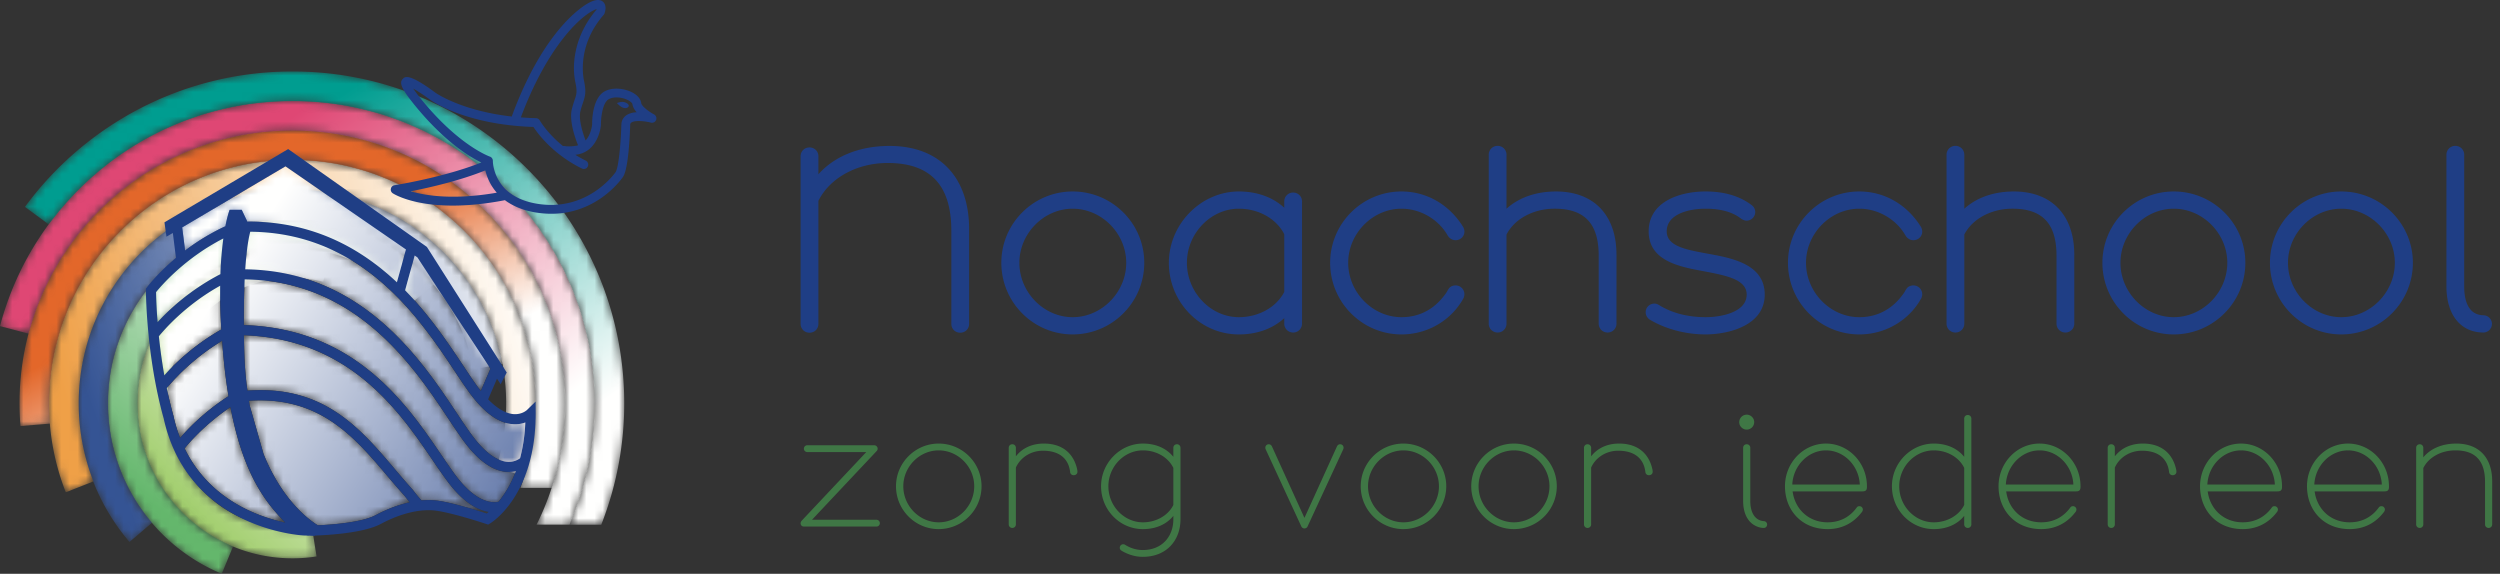 <svg width="305" height="70" xmlns="http://www.w3.org/2000/svg" xmlns:xlink="http://www.w3.org/1999/xlink"><rect width="100%" height="100%" fill="#333333" stroke="none"/><defs><path d="m23.574.578-.89 3.514a15.303 15.303 0 0 0-3.872-.467A15.236 15.236 0 0 0 8.03 8.18a15.237 15.237 0 0 0-4.405 10.844A15.238 15.238 0 0 0 8.18 29.805a15.236 15.236 0 0 0 10.844 4.404 15.405 15.405 0 0 0 2.277-.184l.56 3.582c-.918.143-1.858.22-2.812.227C8.599 37.905.074 29.496 0 19.048-.07 8.6 8.338.074 18.786 0c1.65-.011 3.256.19 4.788.578" id="a"/><path d="m39.743 8.024-2.774 2.335c-3.5-4.154-8.735-6.773-14.589-6.733A18.821 18.821 0 0 0 9.064 9.249a18.817 18.817 0 0 0-5.438 13.393c.051 7.824 4.857 14.5 11.654 17.323l-1.388 3.348C5.788 39.953.067 31.99 0 22.667-.085 10.234 9.922.087 22.356.001a22.472 22.472 0 0 1 17.387 8.023" id="d"/><path d="m51.77 21.307-3.564.662c-1.95-10.496-11.2-18.423-22.256-18.343-6.213.044-11.804 2.595-15.85 6.694-4.042 4.102-6.516 9.727-6.474 15.94a22.38 22.38 0 0 0 5.36 14.417l-2.759 2.351A26.013 26.013 0 0 1 .001 26.286C-.098 11.868 11.507.102 25.925 0c12.84-.085 23.577 9.102 25.845 21.306" id="g"/><path d="M59.397 29.494a29.686 29.686 0 0 1-1.366 9.14l-3.458-1.09a26.062 26.062 0 0 0 1.2-8.025c-.051-7.206-3.01-13.692-7.764-18.384-4.757-4.689-11.284-7.558-18.49-7.51-7.206.051-13.692 3.01-18.384 7.765-4.689 4.757-7.558 11.283-7.51 18.49a25.998 25.998 0 0 0 1.798 9.354L2.048 40.56A29.642 29.642 0 0 1 .001 29.904C-.112 13.501 13.09.115 29.494.001c16.403-.113 29.79 13.09 29.903 29.493" id="j"/><path d="M62.96 33.088a29.59 29.59 0 0 1-1.853 10.526h3.843a33.24 33.24 0 0 0 1.636-10.55C66.458 14.675 51.451-.126 33.063 0 14.676.129-.125 15.136.001 33.523c.006.858.044 1.709.114 2.55l3.612-.298a30.2 30.2 0 0 1-.101-2.277C3.57 25.3 6.836 17.872 12.17 12.46c5.337-5.408 12.72-8.777 20.917-8.834 8.199-.056 15.627 3.21 21.038 8.544 5.41 5.338 8.777 12.72 8.835 20.918" id="m"/><path d="M59.032 13.205c6.064 5.984 9.84 14.262 9.905 23.453a33.096 33.096 0 0 1-3.478 15.044h4.002a36.77 36.77 0 0 0 3.1-15.07C72.422 16.26 55.794-.138 35.422.001 18.39.122 4.137 11.754 0 27.476l3.505.923c3.73-14.167 16.585-24.67 31.94-24.773 9.192-.063 17.52 3.599 23.587 9.58" id="p"/><path d="M58.515 14.241c6.718 6.63 10.903 15.803 10.974 25.987a36.703 36.703 0 0 1-3.104 15.069h3.93a40.388 40.388 0 0 0 2.8-15.095C72.958 17.845 54.711-.152 32.354.001 19.066.093 7.305 6.584 0 16.524l2.92 2.148C9.585 9.614 20.275 3.711 32.38 3.626c10.182-.069 19.413 3.989 26.135 10.615" id="s"/><path d="M48.393 15.276c7.373 7.275 11.966 17.345 12.044 28.52a40.268 40.268 0 0 1-2.809 15.094h3.879a43.942 43.942 0 0 0 2.556-15.12C63.893 19.429 44.026-.165 19.683.002h-.001A43.902 43.902 0 0 0 0 4.783l1.646 3.23a40.277 40.277 0 0 1 18.063-4.387c11.176-.076 21.308 4.377 28.684 11.65" id="v"/><path d="M15.794 0 3.189 7.449l.357 2.821a27.15 27.15 0 0 1 4.912-2.964c.273-1.384.523-2.002.523-2.002h1.473l.695 1.461.137-.023c7.977 0 13.768 3.326 18.098 7.407l1.105-4.01L15.794 0Zm16.091 11.108-.333-.232-1.17 4.247c3.024 3.089 5.28 6.48 7.057 9.141.677 1.022 1.26 1.901 1.805 2.644.131.172.256.338.38.499l1.17-2.72-8.909-13.58Zm11.654 20.35c-1.74-.125-3.522-1.408-5.286-3.82-.565-.766-1.188-1.699-1.842-2.69C32.206 18.633 25.18 8.09 11.493 7.978c-.302 1.146-.493 2.791-.611 4.585 14.243.184 21.466 11.018 25.79 17.517.678 1.015 1.266 1.894 1.812 2.643 1.509 2.06 3.012 3.207 4.348 3.32.838.066 1.378-.285 1.58-.44.333-1.247.57-2.69.642-4.36a3.452 3.452 0 0 1-1.515.215ZM0 15.343c.006.493.041 1.83.19 3.67a27.94 27.94 0 0 1 7.662-5.862c.066-1.776.203-3.214.357-4.354C3.54 11.179.624 14.57 0 15.343Zm7.823-.779C3.558 16.923.915 20.024.344 20.73c.149 1.432.363 3.06.665 4.77 1.13-1.271 3.5-3.635 6.956-5.595a72.53 72.53 0 0 1-.142-5.34Zm35.223 22.72c-.089 0-.178-.005-.273-.011-1.74-.125-3.517-1.408-5.287-3.82a94.029 94.029 0 0 1-1.841-2.69c-4.193-6.303-11.203-16.816-24.835-16.97a107.4 107.4 0 0 0-.095 5.577c13.59.434 19.875 9.652 24.075 15.818.63.92 1.223 1.794 1.77 2.53 2.47 3.297 4.401 3.38 5.227 3.202.695-.85 1.485-2.073 2.12-3.748-.261.065-.54.113-.861.113Zm-7.472 1.17a74.603 74.603 0 0 1-1.806-2.571c-4.051-5.946-10.11-14.832-23.047-15.277.024 1.687.072 2.827.072 2.827.053 1.247.16 2.411.297 3.522l.059.41c9.284-.677 13.715 4.544 18.01 9.605.695.82 1.42 1.67 2.138 2.47l.042.042c.362.488.718.921 1.051 1.277a8.579 8.579 0 0 1 1.918.024c1.866.244 5.044 1.248 6.035 1.569.066-.054.143-.12.238-.19-1.319-.215-3.065-1.106-5.007-3.707ZM8.25 23.487a87.157 87.157 0 0 1-.19-2.204c-3.956 2.377-6.343 5.27-6.753 5.78.231 1.11.498 2.245.813 3.38.214.968.488 1.865.814 2.697.861-1.01 2.875-3.149 5.904-5.103a66.538 66.538 0 0 1-.588-4.55Zm.826 5.88c-3.297 2.228-5.263 4.628-5.59 5.044 3.036 6.266 9 8.363 12.284 9.052-2.513-2.554-5.156-6.035-6.694-14.095Zm21.87 11.62c-1.33.29-2.726.807-4.122 1.556-1.68.902-5.304 1.17-7.086 1.253-1.123-.69-4.36-3.083-6.629-8.714l-1.68-5.887-.019-.106-.077-.493c8.613-.582 12.813 4.371 16.881 9.17.701.826 1.42 1.676 2.15 2.478.196.267.393.51.583.742Z" id="x"/><path d="M22.647.084C20.02 3.157 19.594 6.67 20.081 8.95c.241 1.149.141 1.444-.1 2.156-.092.272-.207.613-.322 1.061-.379 1.468.433 3.678.747 4.452-.088.027-.176.05-.272.065-.007 0-.762.134-1.356.03a.602.602 0 0 0-.203 0c-.027-.019-.05-.042-.076-.06-1.885-1.548-2.755-3.054-2.766-3.07a.547.547 0 0 0-.452-.271 34.17 34.17 0 0 1-1.85-.1C16.553 4.865 20.445 1.08 22.283.161c.173-.084.3-.134.383-.161a.667.667 0 0 1-.019.084ZM10.492 22.402C5.21 23.314 1.808 22.77 0 22.23c2.187-.43 5.95-1.276 9.098-2.551.111.475.303 1.041.628 1.635.192.345.445.717.766 1.088Zm16.101-10.569c-.008.07-.184.341-.62.222-.437-.115-.817-.582-.817-.582s.533-.272 1-.084c.468.184.44.379.437.444Zm.448-.245c-.007-.065-.138-.257-.498-.452-.64-.345-1.65-.513-2.348-.165-.847.422-1.004 2.452-.996 3.13-.084 1.145-.79 3.302-2.88 3.643-.008 0-.1.02-.246.034.414.257.839.495 1.276.71a.542.542 0 0 1 .245.723.536.536 0 0 1-.72.242c-.924-.456-1.808-1-2.62-1.625-.154-.115-.3-.23-.441-.344-1.586-1.303-2.502-2.567-2.85-3.103-8.305-.269-12.408-3.176-12.58-3.302a21.616 21.616 0 0 0-2.088-1.38c.234.349.613.855 1.214 1.586 4.478 5.425 8.098 6.7 8.137 6.712a.545.545 0 0 1 .368.513c-.004.18.046 4.413 5.489 5.256 6.164.958 9.466-3.842 9.496-3.892.31-.494.602-2.927.694-5.78.015-.46.21-.843.563-1.104.348-.264.82-.375 1.299-.402-.269-.303-.472-.644-.514-1Z" id="A"/><linearGradient x1="83.198%" y1="7.306%" x2="18.828%" y2="113.804%" id="b"><stop stop-color="#FFFFFE" offset="0%"/><stop stop-color="#85BF41" offset="100%"/></linearGradient><linearGradient x1="71.259%" y1="-5.534%" x2="14.523%" y2="81.088%" id="e"><stop stop-color="#FFFFFE" offset="0%"/><stop stop-color="#64B76C" offset="100%"/></linearGradient><linearGradient x1="110.179%" y1="24.546%" x2="2.021%" y2="57.536%" id="h"><stop stop-color="#FFFFFE" offset="0%"/><stop stop-color="#355494" offset="100%"/></linearGradient><linearGradient x1="100.497%" y1="42.793%" x2="1.836%" y2="62.667%" id="k"><stop stop-color="#FFFFFE" offset="0%"/><stop stop-color="#EFA047" offset="100%"/></linearGradient><linearGradient x1="62.038%" y1="75.105%" x2="37.185%" y2="41.424%" id="n"><stop stop-color="#FFFFFE" offset="0%"/><stop stop-color="#E3672A" offset="100%"/></linearGradient><linearGradient x1="86.258%" y1="80.508%" x2="27.072%" y2="30.116%" id="q"><stop stop-color="#FFFFFE" offset="0%"/><stop stop-color="#DF4774" offset="100%"/></linearGradient><linearGradient x1="85.509%" y1="82.877%" x2="31.976%" y2="24.733%" id="t"><stop stop-color="#FFFFFE" offset="0%"/><stop stop-color="#009D90" offset="100%"/></linearGradient><linearGradient x1="14.792%" y1="38.705%" x2="136.901%" y2="114.944%" id="y"><stop stop-color="#FFFFFE" offset="0%"/><stop stop-color="#1F3E85" offset="100%"/></linearGradient></defs><g fill="none" fill-rule="evenodd"><g transform="translate(16.758 30.281)"><mask id="c" fill="#fff"><use xlink:href="#a"/></mask><path d="m23.574.578-.89 3.514a15.303 15.303 0 0 0-3.872-.467A15.236 15.236 0 0 0 8.03 8.18a15.237 15.237 0 0 0-4.405 10.844A15.238 15.238 0 0 0 8.18 29.805a15.236 15.236 0 0 0 10.844 4.404 15.405 15.405 0 0 0 2.277-.184l.56 3.582c-.918.143-1.858.22-2.812.227C8.599 37.905.074 29.496 0 19.048-.07 8.6 8.338.074 18.786 0c1.65-.011 3.256.19 4.788.578" fill="url(#b)" mask="url(#c)"/></g><g transform="translate(13.165 26.687)"><mask id="f" fill="#fff"><use xlink:href="#d"/></mask><path d="m39.743 8.024-2.774 2.335c-3.5-4.154-8.735-6.773-14.589-6.733A18.821 18.821 0 0 0 9.064 9.249a18.817 18.817 0 0 0-5.438 13.393c.051 7.824 4.857 14.5 11.654 17.323l-1.388 3.348C5.788 39.953.067 31.99 0 22.667-.085 10.234 9.922.087 22.356.001a22.472 22.472 0 0 1 17.387 8.023" fill="url(#e)" mask="url(#f)"/></g><g transform="translate(9.57 23.093)"><mask id="i" fill="#fff"><use xlink:href="#g"/></mask><path d="m51.77 21.307-3.564.662c-1.95-10.496-11.2-18.423-22.256-18.343-6.213.044-11.804 2.595-15.85 6.694-4.042 4.102-6.516 9.727-6.474 15.94a22.38 22.38 0 0 0 5.36 14.417l-2.759 2.351A26.013 26.013 0 0 1 .001 26.286C-.098 11.868 11.507.102 25.925 0c12.84-.085 23.577 9.102 25.845 21.306" fill="url(#h)" mask="url(#i)"/></g><g transform="translate(5.976 19.5)"><mask id="l" fill="#fff"><use xlink:href="#j"/></mask><path d="M59.397 29.494a29.686 29.686 0 0 1-1.366 9.14l-3.458-1.09a26.062 26.062 0 0 0 1.2-8.025c-.051-7.206-3.01-13.692-7.764-18.384-4.757-4.689-11.284-7.558-18.49-7.51-7.206.051-13.692 3.01-18.384 7.765-4.689 4.757-7.558 11.283-7.51 18.49a25.998 25.998 0 0 0 1.798 9.354L2.048 40.56A29.642 29.642 0 0 1 .001 29.904C-.112 13.501 13.09.115 29.494.001c16.403-.113 29.79 13.09 29.903 29.493" fill="url(#k)" mask="url(#l)"/></g><g transform="translate(2.382 15.905)"><mask id="o" fill="#fff"><use xlink:href="#m"/></mask><path d="M62.96 33.088a29.59 29.59 0 0 1-1.853 10.526h3.843a33.24 33.24 0 0 0 1.636-10.55C66.458 14.675 51.451-.126 33.063 0 14.676.129-.125 15.136.001 33.523c.006.858.044 1.709.114 2.55l3.612-.298a30.2 30.2 0 0 1-.101-2.277C3.57 25.3 6.836 17.872 12.17 12.46c5.337-5.408 12.72-8.777 20.917-8.834 8.199-.056 15.627 3.21 21.038 8.544 5.41 5.338 8.777 12.72 8.835 20.918" fill="url(#n)" mask="url(#o)"/></g><g transform="translate(0 12.311)"><mask id="r" fill="#fff"><use xlink:href="#p"/></mask><path d="M59.032 13.205c6.064 5.984 9.84 14.262 9.905 23.453a33.096 33.096 0 0 1-3.478 15.044h4.002a36.77 36.77 0 0 0 3.1-15.07C72.422 16.26 55.794-.138 35.422.001 18.39.122 4.137 11.754 0 27.476l3.505.923c3.73-14.167 16.585-24.67 31.94-24.773 9.192-.063 17.52 3.599 23.587 9.58" fill="url(#q)" mask="url(#r)"/></g><g transform="translate(3.042 8.717)"><mask id="u" fill="#fff"><use xlink:href="#s"/></mask><path d="M58.515 14.241c6.718 6.63 10.903 15.803 10.974 25.987a36.703 36.703 0 0 1-3.104 15.069h3.93a40.388 40.388 0 0 0 2.8-15.095C72.958 17.845 54.711-.152 32.354.001 19.066.093 7.305 6.584 0 16.524l2.92 2.148C9.585 9.614 20.275 3.711 32.38 3.626c10.182-.069 19.413 3.989 26.135 10.615" fill="url(#t)" mask="url(#u)"/></g><g transform="translate(15.687 5.123)"><mask id="w" fill="#fff"><use xlink:href="#v"/></mask><path d="M48.393 15.276c7.373 7.275 11.966 17.345 12.044 28.52a40.268 40.268 0 0 1-2.809 15.094h3.879a43.942 43.942 0 0 0 2.556-15.12C63.893 19.429 44.026-.165 19.683.002h-.001A43.902 43.902 0 0 0 0 4.783l1.646 3.23a40.277 40.277 0 0 1 18.063-4.387c11.176-.076 21.308 4.377 28.684 11.65" mask="url(#w)"/></g><g transform="translate(19.038 20.294)"><mask id="z" fill="#fff"><use xlink:href="#x"/></mask><path d="M15.794 0 3.189 7.449l.357 2.821a27.15 27.15 0 0 1 4.912-2.964c.273-1.384.523-2.002.523-2.002h1.473l.695 1.461.137-.023c7.977 0 13.768 3.326 18.098 7.407l1.105-4.01L15.794 0Zm16.091 11.108-.333-.232-1.17 4.247c3.024 3.089 5.28 6.48 7.057 9.141.677 1.022 1.26 1.901 1.805 2.644.131.172.256.338.38.499l1.17-2.72-8.909-13.58Zm11.654 20.35c-1.74-.125-3.522-1.408-5.286-3.82-.565-.766-1.188-1.699-1.842-2.69C32.206 18.633 25.18 8.09 11.493 7.978c-.302 1.146-.493 2.791-.611 4.585 14.243.184 21.466 11.018 25.79 17.517.678 1.015 1.266 1.894 1.812 2.643 1.509 2.06 3.012 3.207 4.348 3.32.838.066 1.378-.285 1.58-.44.333-1.247.57-2.69.642-4.36a3.452 3.452 0 0 1-1.515.215ZM0 15.343c.006.493.041 1.83.19 3.67a27.94 27.94 0 0 1 7.662-5.862c.066-1.776.203-3.214.357-4.354C3.54 11.179.624 14.57 0 15.343Zm7.823-.779C3.558 16.923.915 20.024.344 20.73c.149 1.432.363 3.06.665 4.77 1.13-1.271 3.5-3.635 6.956-5.595a72.53 72.53 0 0 1-.142-5.34Zm35.223 22.72c-.089 0-.178-.005-.273-.011-1.74-.125-3.517-1.408-5.287-3.82a94.029 94.029 0 0 1-1.841-2.69c-4.193-6.303-11.203-16.816-24.835-16.97a107.4 107.4 0 0 0-.095 5.577c13.59.434 19.875 9.652 24.075 15.818.63.92 1.223 1.794 1.77 2.53 2.47 3.297 4.401 3.38 5.227 3.202.695-.85 1.485-2.073 2.12-3.748-.261.065-.54.113-.861.113Zm-7.472 1.17a74.603 74.603 0 0 1-1.806-2.571c-4.051-5.946-10.11-14.832-23.047-15.277.024 1.687.072 2.827.072 2.827.053 1.247.16 2.411.297 3.522l.059.41c9.284-.677 13.715 4.544 18.01 9.605.695.82 1.42 1.67 2.138 2.47l.042.042c.362.488.718.921 1.051 1.277a8.579 8.579 0 0 1 1.918.024c1.866.244 5.044 1.248 6.035 1.569.066-.054.143-.12.238-.19-1.319-.215-3.065-1.106-5.007-3.707ZM8.25 23.487a87.157 87.157 0 0 1-.19-2.204c-3.956 2.377-6.343 5.27-6.753 5.78.231 1.11.498 2.245.813 3.38.214.968.488 1.865.814 2.697.861-1.01 2.875-3.149 5.904-5.103a66.538 66.538 0 0 1-.588-4.55Zm.826 5.88c-3.297 2.228-5.263 4.628-5.59 5.044 3.036 6.266 9 8.363 12.284 9.052-2.513-2.554-5.156-6.035-6.694-14.095Zm21.87 11.62c-1.33.29-2.726.807-4.122 1.556-1.68.902-5.304 1.17-7.086 1.253-1.123-.69-4.36-3.083-6.629-8.714l-1.68-5.887-.019-.106-.077-.493c8.613-.582 12.813 4.371 16.881 9.17.701.826 1.42 1.676 2.15 2.478.196.267.393.51.583.742Z" fill="url(#y)" mask="url(#z)"/></g><path d="M63.45 55.898c-.202.154-.743.504-1.58.439-1.337-.113-2.84-1.26-4.348-3.32-.547-.749-1.135-1.628-1.812-2.643-4.324-6.499-11.547-17.333-25.79-17.517.118-1.794.308-3.44.611-4.586 13.686.113 20.712 10.656 24.918 16.97.653.992 1.277 1.925 1.841 2.691 1.764 2.412 3.546 3.695 5.287 3.82.6.047 1.11-.06 1.514-.214-.07 1.669-.308 3.112-.641 4.36Zm-2.626 5.316c-.825.178-2.756.095-5.227-3.202-.546-.737-1.14-1.61-1.77-2.53-4.2-6.166-10.484-15.384-24.074-15.818a107.4 107.4 0 0 1 .095-5.578c13.632.155 20.641 10.668 24.835 16.97.659.987 1.283 1.919 1.841 2.691 1.77 2.412 3.546 3.695 5.287 3.82a3.486 3.486 0 0 0 1.134-.1c-.636 1.674-1.426 2.897-2.12 3.747Zm-1.443 1.431c-.992-.32-4.17-1.324-6.035-1.568a8.579 8.579 0 0 0-1.918-.024c-.333-.356-.69-.79-1.052-1.277l-.041-.041a118.542 118.542 0 0 1-2.139-2.471c-4.294-5.061-8.725-10.282-18.01-9.605l-.059-.41a43.981 43.981 0 0 1-.297-3.522s-.047-1.14-.07-2.828c12.936.446 18.995 9.332 23.046 15.278a74.604 74.604 0 0 0 1.805 2.572c1.943 2.601 3.689 3.492 5.008 3.706-.095.071-.172.137-.238.19Zm-13.519.19c-1.68.903-5.304 1.17-7.086 1.254-1.123-.69-4.36-3.083-6.63-8.714l-1.68-5.887-.018-.107-.077-.493c8.613-.581 12.812 4.372 16.88 9.172.702.825 1.42 1.675 2.151 2.477.196.267.392.51.582.742-1.33.291-2.726.808-4.122 1.556Zm-23.338-8.132c.327-.415 2.293-2.815 5.59-5.042 1.538 8.06 4.181 11.54 6.694 14.095-3.285-.689-9.249-2.786-12.284-9.053Zm-1.366-3.967a53.602 53.602 0 0 1-.814-3.38c.41-.51 2.798-3.404 6.754-5.78.054.707.113 1.444.19 2.204.16 1.657.357 3.166.588 4.55-3.03 1.954-5.043 4.093-5.904 5.102-.327-.831-.6-1.728-.814-2.696Zm-1.776-9.712c.57-.707 3.214-3.807 7.478-6.166a72.53 72.53 0 0 0 .143 5.34c-3.457 1.96-5.827 4.325-6.956 5.596a67.498 67.498 0 0 1-.665-4.77Zm-.344-5.387c.623-.773 3.54-4.164 8.209-6.546a44.795 44.795 0 0 0-.357 4.354 27.94 27.94 0 0 0-7.662 5.862 56.99 56.99 0 0 1-.19-3.67ZM34.83 20.294l14.696 10.14-1.105 4.009c-4.33-4.08-10.121-7.407-18.099-7.407l-.136.023-.695-1.46h-1.474s-.249.617-.522 2a27.15 27.15 0 0 0-4.913 2.965l-.356-2.821 12.604-7.45ZM50.923 31.4l8.91 13.579-1.17 2.72c-.125-.16-.25-.326-.381-.498-.546-.743-1.128-1.622-1.805-2.644-1.777-2.66-4.034-6.052-7.057-9.141l1.17-4.247.333.231ZM65.345 48.99l-1.046 1.021c-.023.024-.623.594-1.663.51-.962-.082-2.008-.7-3.083-1.805l1.081-2.512.446.671.742-1.426-9.741-15.325-16.923-11.939-15.093 8.94.244 1.752.778-.457.38 3.035c-2.234 1.877-3.457 3.487-3.54 3.6l-.125.16v.208c0 .077.024 7.971 2.162 15.61 2.988 13.584 16.952 14.291 17.09 14.297l.433.012.017.018.238-.006h.042l.635.03-.03-.042c1.64-.06 5.982-.309 8.055-1.414 2.43-1.3 4.83-1.877 6.742-1.627 2.067.273 6.058 1.597 6.1 1.61l.267.089.244-.143c.231-.137 5.554-3.463 5.554-13.406l-.006-1.461Z" fill="#1F3E85"/><path d="M98.462 54.323h8.197c.228 0 .414.187.414.415a.363.363 0 0 1-.104.27l-7.905 8.403h7.864c.229 0 .415.187.415.415a.416.416 0 0 1-.415.415H98.09c-.27 0-.415-.186-.415-.394 0-.124.042-.208.124-.311l7.886-8.383h-7.222a.416.416 0 0 1 0-.83M114.52 54.946c-2.345 0-4.316 1.992-4.316 4.378 0 2.407 1.971 4.399 4.316 4.399 2.365 0 4.336-1.992 4.336-4.4 0-2.385-1.97-4.377-4.336-4.377Zm0 9.606c-2.863 0-5.208-2.344-5.208-5.228 0-2.864 2.345-5.209 5.208-5.209 2.884 0 5.229 2.345 5.229 5.209a5.233 5.233 0 0 1-5.229 5.228ZM123.066 54.635c0-.25.187-.436.436-.436s.435.186.435.436v1.037c.768-.996 1.971-1.557 3.403-1.557 2.843 0 3.818 1.848 4.088 3.217 0 0 .02.103.02.228 0 .25-.207.415-.456.415a.418.418 0 0 1-.436-.394c-.207-1.701-1.39-2.594-3.32-2.594-1.452 0-2.738.81-3.299 2.054v6.93a.426.426 0 0 1-.435.437.426.426 0 0 1-.436-.436v-9.337M143.149 61.606v-4.523c-.622-1.287-2.075-2.137-3.714-2.137-2.303 0-4.212 1.992-4.212 4.378 0 2.407 1.91 4.399 4.212 4.399 1.64 0 3.092-.85 3.714-2.117Zm0-6.971c0-.25.187-.436.436-.436s.435.186.435.436v8.714c0 2.552-1.68 4.585-4.606 4.585-1.162 0-2.116-.456-2.614-.767a.408.408 0 0 1-.187-.353c0-.228.187-.415.416-.415.082 0 .165.02.227.063.394.249 1.162.643 2.158.643 2.366 0 3.735-1.66 3.735-3.756v-.415c-.83 1.038-2.137 1.618-3.714 1.618-2.822 0-5.104-2.344-5.104-5.228 0-2.864 2.344-5.209 5.104-5.209 1.577 0 2.884.582 3.714 1.62v-1.1ZM163.853 54.862l-4.337 9.38c-.062.144-.228.228-.373.228a.428.428 0 0 1-.374-.229l-4.336-9.379a.543.543 0 0 1-.062-.248c0-.229.186-.415.414-.415.188 0 .312.104.394.27l3.964 8.714 3.963-8.715c.083-.165.207-.27.394-.27.228 0 .415.187.415.416 0 .083-.021.165-.062.248M171.216 54.946c-2.345 0-4.316 1.992-4.316 4.378 0 2.407 1.971 4.399 4.316 4.399 2.365 0 4.336-1.992 4.336-4.4 0-2.385-1.97-4.377-4.336-4.377Zm0 9.606c-2.863 0-5.208-2.344-5.208-5.228 0-2.864 2.345-5.209 5.208-5.209 2.883 0 5.228 2.345 5.228 5.209a5.233 5.233 0 0 1-5.228 5.228ZM184.7 54.946c-2.344 0-4.315 1.992-4.315 4.378 0 2.407 1.97 4.399 4.315 4.399 2.365 0 4.336-1.992 4.336-4.4 0-2.385-1.97-4.377-4.336-4.377Zm0 9.606c-2.863 0-5.208-2.344-5.208-5.228 0-2.864 2.345-5.209 5.208-5.209 2.884 0 5.229 2.345 5.229 5.209a5.233 5.233 0 0 1-5.229 5.228ZM193.246 54.635c0-.25.187-.436.436-.436.25 0 .436.186.436.436v1.037c.767-.996 1.97-1.557 3.403-1.557 2.842 0 3.817 1.848 4.087 3.217 0 0 .02.103.02.228 0 .25-.207.415-.456.415a.418.418 0 0 1-.436-.394c-.207-1.701-1.39-2.594-3.32-2.594-1.452 0-2.738.81-3.298 2.054v6.93a.426.426 0 0 1-.436.437.426.426 0 0 1-.436-.436v-9.337M215.59 63.992c0 .146-.105.416-.416.416-.208 0-.435-.042-.56-.084-1.308-.374-1.95-1.618-1.95-3.195v-6.494c0-.25.186-.436.435-.436.25 0 .436.186.436.436v6.494c0 1.411.58 2.365 1.639 2.448.229 0 .415.187.415.415Zm-2.491-13.403c.498 0 .913.414.913.913a.921.921 0 0 1-.913.912.92.92 0 0 1-.913-.912.92.92 0 0 1 .913-.913ZM218.659 59.116h8.237c-.104-2.282-1.91-4.17-4.13-4.17-2.178 0-4.004 1.888-4.107 4.17Zm7.863 2.802c.062-.104.187-.166.332-.166.228 0 .415.186.415.414a.528.528 0 0 1-.124.312c-.996 1.307-2.407 2.074-4.17 2.074-3.217 0-5.209-2.344-5.209-5.228 0-2.864 2.24-5.209 5-5.209s5.001 2.345 5.001 5.209c0 .29 0 .623-.519.623H218.7c.27 2.116 1.909 3.776 4.274 3.776 1.618 0 2.78-.747 3.548-1.805ZM239.633 61.606v-4.523c-.622-1.287-2.074-2.137-3.714-2.137-2.303 0-4.212 1.992-4.212 4.378 0 2.407 1.91 4.399 4.212 4.399 1.64 0 3.092-.85 3.714-2.117Zm0 1.328c-.83 1.038-2.137 1.618-3.714 1.618-2.822 0-5.104-2.344-5.104-5.228 0-2.864 2.345-5.209 5.104-5.209 1.577 0 2.884.582 3.714 1.62v-4.67c0-.248.187-.435.436-.435.25 0 .436.187.436.435v12.907a.426.426 0 0 1-.436.436.426.426 0 0 1-.436-.436v-1.038ZM244.715 59.116h8.237c-.104-2.282-1.91-4.17-4.13-4.17-2.178 0-4.004 1.888-4.107 4.17Zm7.863 2.802c.062-.104.187-.166.332-.166.228 0 .415.186.415.414a.528.528 0 0 1-.125.312c-.996 1.307-2.406 2.074-4.17 2.074-3.216 0-5.208-2.344-5.208-5.228 0-2.864 2.24-5.209 5-5.209s5.001 2.345 5.001 5.209c0 .29 0 .623-.52.623h-8.547c.27 2.116 1.908 3.776 4.274 3.776 1.618 0 2.78-.747 3.548-1.805ZM257.14 54.635c0-.25.187-.436.436-.436s.435.186.435.436v1.037c.768-.996 1.971-1.557 3.403-1.557 2.843 0 3.818 1.848 4.088 3.217 0 0 .02.103.02.228 0 .25-.207.415-.456.415a.418.418 0 0 1-.436-.394c-.207-1.701-1.39-2.594-3.32-2.594-1.452 0-2.738.81-3.299 2.054v6.93a.426.426 0 0 1-.435.437.426.426 0 0 1-.436-.436v-9.337M269.297 59.116h8.237c-.104-2.282-1.91-4.17-4.129-4.17-2.178 0-4.004 1.888-4.108 4.17Zm7.864 2.802c.062-.104.186-.166.331-.166.229 0 .416.186.416.414a.526.526 0 0 1-.125.312c-.996 1.307-2.407 2.074-4.17 2.074-3.216 0-5.208-2.344-5.208-5.228 0-2.864 2.24-5.209 5-5.209s5.001 2.345 5.001 5.209c0 .29 0 .623-.52.623h-8.548c.27 2.116 1.91 3.776 4.275 3.776 1.618 0 2.78-.747 3.548-1.805ZM282.346 59.116h8.237c-.104-2.282-1.91-4.17-4.13-4.17-2.178 0-4.004 1.888-4.107 4.17Zm7.862 2.802c.063-.104.188-.166.333-.166.228 0 .415.186.415.414a.528.528 0 0 1-.125.312c-.996 1.307-2.406 2.074-4.17 2.074-3.216 0-5.208-2.344-5.208-5.228 0-2.864 2.24-5.209 5-5.209s5.001 2.345 5.001 5.209c0 .29 0 .623-.52.623h-8.548c.27 2.116 1.91 3.776 4.275 3.776 1.618 0 2.78-.747 3.547-1.805ZM294.772 54.635c0-.25.186-.436.436-.436.249 0 .435.186.435.436v1.161c.893-1.079 2.303-1.68 4.025-1.68 2.822 0 4.378 1.785 4.378 4.585v5.27a.426.426 0 0 1-.435.437.426.426 0 0 1-.436-.436v-5.188c0-2.593-1.203-3.838-3.61-3.838-1.764 0-3.279.85-3.922 2.158v6.868a.426.426 0 0 1-.435.436.426.426 0 0 1-.436-.436v-9.337" fill="#3F7745"/><path d="M137.4 32.062c0 3.597-2.993 6.634-6.535 6.634-3.524 0-6.501-3.037-6.501-6.634 0-3.577 2.977-6.6 6.501-6.6 3.542 0 6.534 3.023 6.534 6.6Zm-6.535-8.703c-4.799 0-8.703 3.904-8.703 8.703 0 4.818 3.904 8.737 8.703 8.737 4.817 0 8.736-3.92 8.736-8.737 0-4.799-3.919-8.703-8.736-8.703ZM156.68 28.576v7.038c-.966 1.875-3.13 3.082-5.541 3.082-3.434 0-6.336-3.037-6.336-6.634 0-3.577 2.902-6.6 6.336-6.6 2.417 0 4.581 1.22 5.54 3.114Zm1.083-5.084c-.608 0-1.084.476-1.084 1.084v.77c-1.395-1.288-3.324-1.987-5.54-1.987-4.628 0-8.538 3.986-8.538 8.703 0 4.818 3.83 8.737 8.538 8.737 2.216 0 4.145-.699 5.54-1.987v.67c0 .609.476 1.085 1.084 1.085.608 0 1.085-.476 1.085-1.085V24.576c0-.608-.477-1.084-1.085-1.084ZM170.982 25.462c2.284 0 4.492 1.276 5.625 3.249.208.366.579.594.967.594.608 0 1.084-.462 1.084-1.052 0-.341-.163-.586-.26-.732-.018-.027-.035-.05-.07-.113-1.716-2.573-4.394-4.049-7.346-4.049-4.8 0-8.703 3.904-8.703 8.703 0 4.818 3.904 8.737 8.703 8.737 3.162 0 6.058-1.69 7.56-4.408l.022-.043c.016-.04.094-.246.094-.443 0-.608-.476-1.084-1.084-1.084-.37 0-.693.17-.86.447-.048.076-.092.152-.137.227a3.422 3.422 0 0 1-.343.51c-.909 1.228-2.557 2.691-5.252 2.691-3.524 0-6.501-3.037-6.501-6.634 0-3.577 2.977-6.6 6.5-6.6M189.832 23.36c-2.432 0-4.538.74-6.038 2.103v-6.584c0-.608-.476-1.084-1.084-1.084-.608 0-1.084.476-1.084 1.084v20.603c0 .609.476 1.085 1.084 1.085.608 0 1.084-.476 1.084-1.085V28.611c.988-1.916 3.281-3.15 5.872-3.15 3.667 0 5.375 1.825 5.375 5.74v8.281c0 .609.476 1.085 1.084 1.085.608 0 1.085-.476 1.085-1.085V31.07c0-4.828-2.759-7.71-7.378-7.71M208.354 30.952l-.21-.04c-2.47-.455-4.805-.887-4.805-2.692 0-2.036 2.556-2.758 4.746-2.758 1.797 0 3.223.386 4.238 1.148.177.133.449.31.763.31.58 0 1.052-.472 1.052-1.052a1.03 1.03 0 0 0-.382-.803c-1.455-1.132-3.364-1.706-5.671-1.706-3.205 0-6.947 1.273-6.947 4.861 0 3.636 3.776 4.33 6.806 4.887l.142.027c2.576.502 5.009.977 5.009 2.804 0 2.178-3.15 2.758-5.01 2.758-2.162 0-4.118-.506-5.69-1.483l-.06-.032a.942.942 0 0 0-.51-.141c-.58 0-1.052.471-1.052 1.051 0 .354.18.694.486.896 1.907 1.151 4.395 1.812 6.826 1.812 2.679 0 7.212-1.024 7.212-4.86 0-3.725-4.013-4.455-6.943-4.987M226.835 25.462c2.284 0 4.492 1.276 5.625 3.249.208.366.579.594.967.594.608 0 1.084-.462 1.084-1.052 0-.341-.163-.586-.26-.732-.018-.027-.035-.05-.07-.113-1.716-2.573-4.394-4.049-7.346-4.049-4.799 0-8.703 3.904-8.703 8.703 0 4.818 3.904 8.737 8.703 8.737 3.162 0 6.059-1.69 7.561-4.408l.02-.043c.017-.04.095-.246.095-.443 0-.608-.476-1.084-1.084-1.084-.37 0-.693.17-.86.447-.048.076-.092.152-.136.227a3.482 3.482 0 0 1-.344.51c-.908 1.228-2.557 2.691-5.252 2.691-3.524 0-6.501-3.037-6.501-6.634 0-3.577 2.977-6.6 6.501-6.6M245.685 23.36c-2.432 0-4.538.74-6.038 2.103v-6.584c0-.608-.476-1.084-1.084-1.084-.608 0-1.084.476-1.084 1.084v20.603c0 .609.476 1.085 1.084 1.085.608 0 1.084-.476 1.084-1.085V28.611c.988-1.916 3.281-3.15 5.872-3.15 3.667 0 5.375 1.825 5.375 5.74v8.281c0 .609.477 1.085 1.084 1.085.608 0 1.085-.476 1.085-1.085V31.07c0-4.828-2.759-7.71-7.378-7.71M271.73 32.062c0 3.597-2.991 6.634-6.533 6.634-3.524 0-6.501-3.037-6.501-6.634 0-3.577 2.977-6.6 6.5-6.6 3.543 0 6.535 3.023 6.535 6.6Zm-6.533-8.703c-4.799 0-8.703 3.904-8.703 8.703 0 4.818 3.904 8.737 8.703 8.737 4.817 0 8.736-3.92 8.736-8.737 0-4.799-3.92-8.703-8.736-8.703ZM292.17 32.062c0 3.597-2.992 6.634-6.534 6.634-3.524 0-6.501-3.037-6.501-6.634 0-3.577 2.977-6.6 6.501-6.6 3.542 0 6.534 3.023 6.534 6.6Zm-6.534-8.703c-4.799 0-8.703 3.904-8.703 8.703 0 4.818 3.904 8.737 8.703 8.737 4.817 0 8.736-3.92 8.736-8.737 0-4.799-3.92-8.703-8.736-8.703ZM303.001 38.464c-1.956-.034-2.367-1.933-2.367-3.52V18.88c0-.608-.476-1.084-1.084-1.084-.609 0-1.085.476-1.085 1.084v16.065c0 3.468 1.736 5.623 4.53 5.623a1.052 1.052 0 0 0 .006-2.103M108.521 17.804c-3.614 0-6.68 1.224-8.676 3.454v-2.187c0-.618-.467-1.085-1.086-1.085-.618 0-1.085.467-1.085 1.085v20.432c0 .62.467 1.087 1.085 1.087.62 0 1.086-.467 1.086-1.087V24.506c1.398-2.809 4.71-4.621 8.45-4.621 5.227 0 7.768 2.704 7.768 8.268v11.35c0 .62.467 1.087 1.086 1.087.618 0 1.085-.467 1.085-1.087V27.971c0-6.366-3.631-10.167-9.713-10.167M72.782 1.106a.667.667 0 0 1-.019.085c-2.628 3.072-3.053 6.585-2.567 8.864.242 1.15.142 1.444-.1 2.157-.091.272-.206.613-.321 1.06-.38 1.468.433 3.678.747 4.452-.088.027-.176.05-.272.065-.008 0-.762.134-1.356.031a.602.602 0 0 0-.203 0c-.027-.02-.05-.042-.077-.061-1.884-1.548-2.754-3.053-2.765-3.069a.547.547 0 0 0-.453-.272 34.17 34.17 0 0 1-1.85-.1C66.668 5.972 70.56 2.188 72.4 1.269c.172-.085.299-.135.383-.162Zm-12.94 21.315c.191.344.444.716.766 1.088-5.283.911-8.684.367-10.492-.173 2.187-.429 5.949-1.275 9.098-2.551.11.475.302 1.042.628 1.636ZM75.808 15.2c-.091 2.854-.383 5.286-.693 5.78-.03.05-3.333 4.85-9.496 3.892-5.444-.842-5.494-5.075-5.49-5.255 0-.23-.15-.441-.368-.514-.038-.011-3.658-1.287-8.136-6.711-.601-.732-.98-1.238-1.214-1.586.593.333 1.402.87 2.087 1.379.173.126 4.275 3.034 12.58 3.302.35.536 1.265 1.8 2.85 3.103.142.115.288.23.441.345a15.737 15.737 0 0 0 2.62 1.624c.265.134.59.023.72-.241a.542.542 0 0 0-.245-.724 14.798 14.798 0 0 1-1.275-.71c.145-.014.237-.034.245-.034 2.091-.34 2.796-2.497 2.88-3.643-.007-.678.15-2.708.997-3.13.697-.348 1.708-.18 2.348.165.36.196.49.387.498.452.042.357.245.698.513 1-.479.027-.95.138-1.298.402-.353.261-.548.644-.564 1.104Zm4-1.234c-.732-.39-1.54-1.042-1.582-1.398-.058-.483-.433-.935-1.054-1.272-.858-.463-2.271-.716-3.34-.184-1.605.805-1.598 3.777-1.59 4.06-.008.07-.111 1.2-.797 1.962-.364-.934-.88-2.608-.628-3.593.103-.41.21-.716.299-.984.287-.847.421-1.353.13-2.724-.15-.705-.74-4.417 2.402-8.022a.539.539 0 0 0 .1-.16c.057-.161.333-.97-.17-1.426-.535-.482-1.382-.06-1.662.08-.551.277-5.474 3-9.485 13.91-6.163-.697-9.266-2.873-9.297-2.896-3.283-2.444-3.746-1.957-3.995-1.693-.433.452-.295 1.088 1.655 3.451 3.581 4.333 6.612 6.118 7.926 6.746-4.54 1.82-10.527 2.766-10.592 2.774a.535.535 0 0 0-.441.417c-.05.219.042.441.226.564.123.08 2.348 1.505 7.324 1.505 1.759 0 3.858-.176 6.333-.655.007 0 .015-.008.026-.012.904.679 2.15 1.257 3.858 1.521.632.096 1.23.142 1.804.142 5.765 0 8.738-4.478 8.769-4.528.62-.992.808-4.75.858-6.317.004-.16.065-.23.13-.276.425-.318 1.663-.191 2.402.004a.54.54 0 0 0 .39-.996Z" fill="#1F3E85"/><g transform="translate(50.116 1.106)"><mask id="B" fill="#fff"><use xlink:href="#A"/></mask><path d="M22.647.084C20.02 3.157 19.594 6.67 20.081 8.95c.241 1.149.141 1.444-.1 2.156-.092.272-.207.613-.322 1.061-.379 1.468.433 3.678.747 4.452-.088.027-.176.05-.272.065-.007 0-.762.134-1.356.03a.602.602 0 0 0-.203 0c-.027-.019-.05-.042-.076-.06-1.885-1.548-2.755-3.054-2.766-3.07a.547.547 0 0 0-.452-.271 34.17 34.17 0 0 1-1.85-.1C16.553 4.865 20.445 1.08 22.283.161c.173-.084.3-.134.383-.161a.667.667 0 0 1-.019.084ZM10.492 22.402C5.21 23.314 1.808 22.77 0 22.23c2.187-.43 5.95-1.276 9.098-2.551.111.475.303 1.041.628 1.635.192.345.445.717.766 1.088Zm16.101-10.569c-.008.07-.184.341-.62.222-.437-.115-.817-.582-.817-.582s.533-.272 1-.084c.468.184.44.379.437.444Zm.448-.245c-.007-.065-.138-.257-.498-.452-.64-.345-1.65-.513-2.348-.165-.847.422-1.004 2.452-.996 3.13-.084 1.145-.79 3.302-2.88 3.643-.008 0-.1.02-.246.034.414.257.839.495 1.276.71a.542.542 0 0 1 .245.723.536.536 0 0 1-.72.242c-.924-.456-1.808-1-2.62-1.625-.154-.115-.3-.23-.441-.344-1.586-1.303-2.502-2.567-2.85-3.103-8.305-.269-12.408-3.176-12.58-3.302a21.616 21.616 0 0 0-2.088-1.38c.234.349.613.855 1.214 1.586 4.478 5.425 8.098 6.7 8.137 6.712a.545.545 0 0 1 .368.513c-.004.18.046 4.413 5.489 5.256 6.164.958 9.466-3.842 9.496-3.892.31-.494.602-2.927.694-5.78.015-.46.21-.843.563-1.104.348-.264.82-.375 1.299-.402-.269-.303-.472-.644-.514-1Z" mask="url(#B)"/></g><path d="M76.709 12.94c-.008.069-.184.34-.62.222-.438-.115-.817-.583-.817-.583s.533-.271 1-.084c.467.184.44.38.437.445" fill="#1F3E85"/></g></svg>